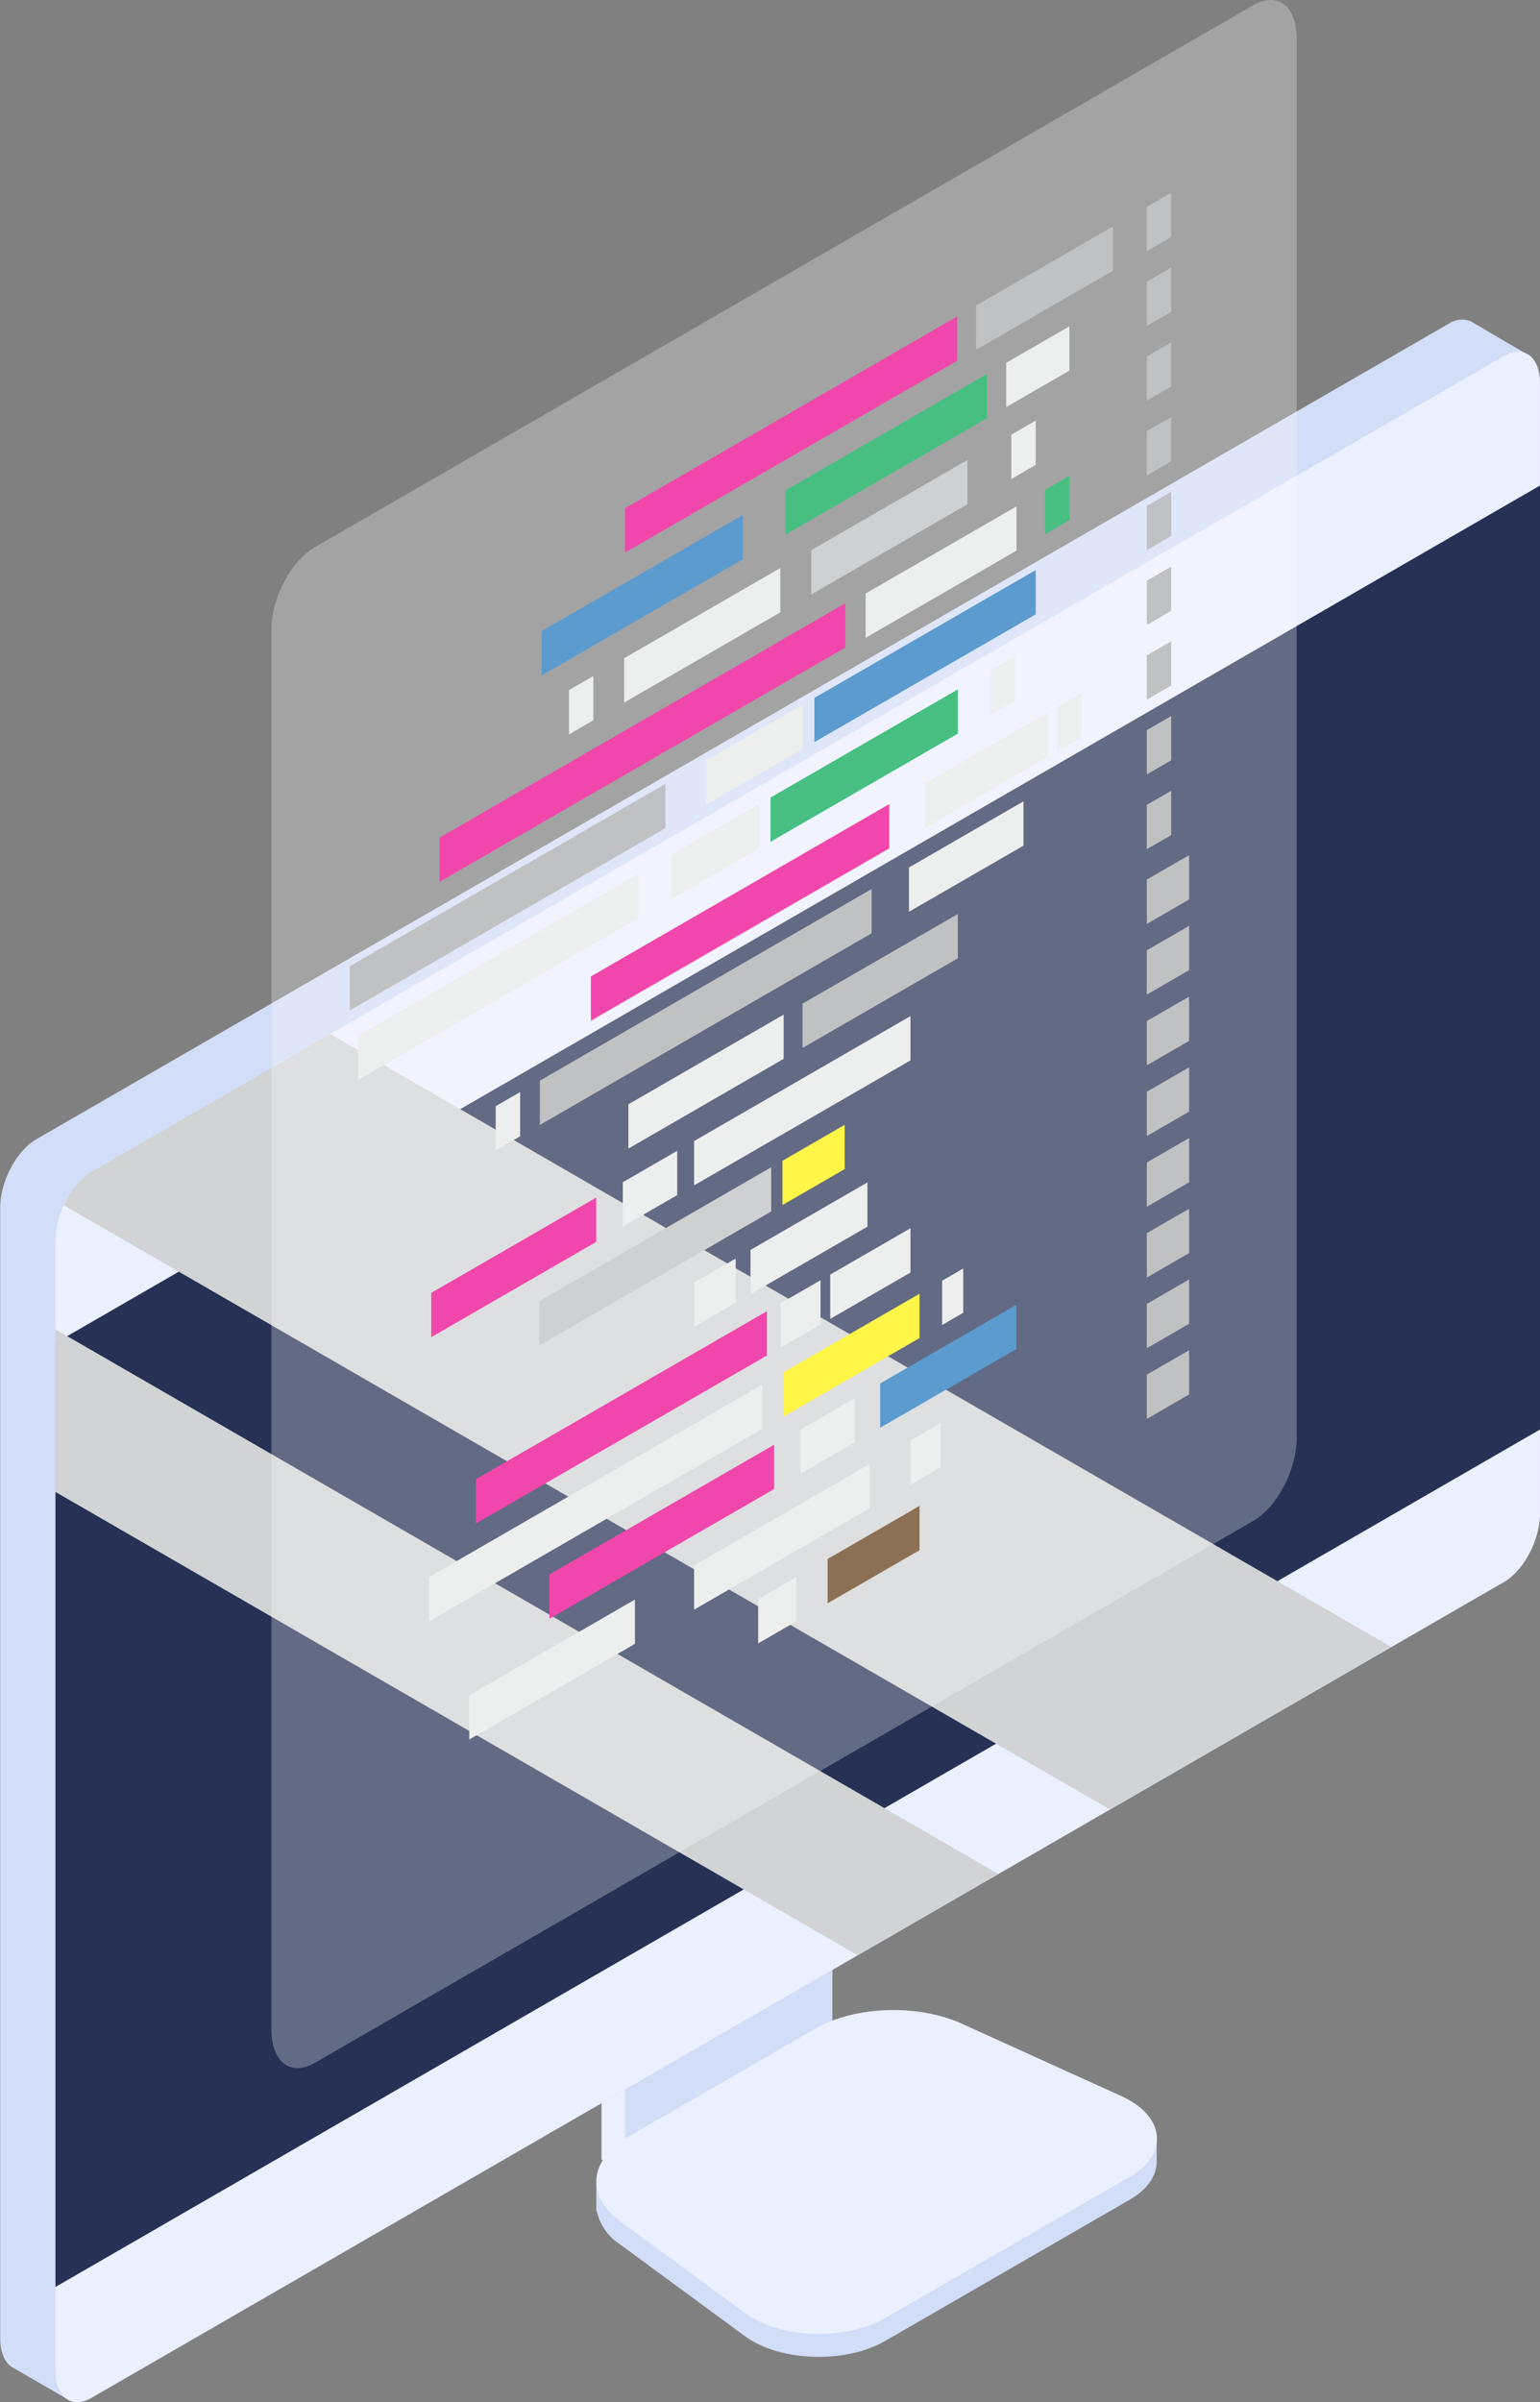 <svg xmlns="http://www.w3.org/2000/svg" xmlns:xlink="http://www.w3.org/1999/xlink" viewBox="0 0 231.2 360.5"><rect x="0" y="0" width="231.2" height="360.5" fill="#808080" stroke="none"/><defs><style>.cls-1{isolation:isolate;}.cls-2{fill:#ebf0ff;}.cls-3{fill:#d2ddf7;}.cls-4{fill:url(#linear-gradient);}.cls-5{fill:#263155;}.cls-6{mix-blend-mode:multiply;}.cls-7{fill:#d1d3d4;}.cls-8{fill:#a7a9ac;}.cls-9{fill:#ec008c;}.cls-10{fill:#e6e7e8;}.cls-11{fill:#00a651;}.cls-12{fill:#1c75bc;}.cls-13{fill:#bcbec0;}.cls-14{fill:#fff200;}.cls-15{fill:#603913;}.cls-16{fill:#fff;opacity:0.28;}</style><linearGradient id="linear-gradient" x1="86.21" y1="206.65" x2="309.08" y2="206.65" gradientTransform="matrix(-1, 0, 0, 1, 317.41, 0)" gradientUnits="userSpaceOnUse"><stop offset="0" stop-color="#e2d8f6"/><stop offset="0.99" stop-color="#ccc6ff"/></linearGradient></defs><g class="cls-1"><g id="Calque_2" data-name="Calque 2"><g id="Calque_1-2" data-name="Calque 1"><polygon class="cls-2" points="90.32 324.1 121.46 306.12 121.46 236.1 90.32 254.08 90.32 324.1"/><polygon class="cls-3" points="93.83 326.03 124.97 308.05 124.97 238.03 93.83 256.01 93.83 326.03"/><polygon class="cls-2" points="93.83 326.03 90.32 324.1 90.32 254.08 93.83 256.01 93.83 326.03"/><polygon class="cls-2" points="124.97 238.03 121.46 236.1 90.32 254.08 93.83 256.01 124.97 238.03"/><path class="cls-3" d="M89.52,331.85v-4.59l1.2,0a11.09,11.09,0,0,1,3.65-3.2l28-16.17c5.94-3.43,15.39-3.76,22-.76L168.29,318a10.46,10.46,0,0,1,4.36,3.35l1-.42v3.74h0c-.11,2-1.47,4-4.12,5.5l-36.63,21.15c-6,3.46-15.86,3.12-21.09-.73l-18.78-13.8a8,8,0,0,1-3.45-5Z"/><path class="cls-2" d="M132.93,347.87l36.63-21.15c6-3.45,5.39-9.15-1.27-12.17l-23.9-10.84c-6.61-3-16.06-2.67-22,.76l-28,16.17c-5.94,3.43-6.51,8.88-1.32,12.7l18.78,13.8C117.07,351,126.94,351.33,132.93,347.87Z"/><path class="cls-3" d="M5.41,171,217.46,48.6a3.6,3.6,0,0,1,3.33-.39h0a2.58,2.58,0,0,1,.42.25l7.63,4.47-6,4.49V222.25c0,4-2.42,8.61-5.41,10.33l-180.22,104,.47.75L10,360,2.07,355.4a3.09,3.09,0,0,1-.42-.25l0,0h0c-1-.73-1.62-2.19-1.62-4.21V181.36C0,177.38,2.42,172.76,5.41,171Z"/><path class="cls-4" d="M13.74,359.85,225.79,237.42c3-1.72,5.41-6.35,5.41-10.33V57.53c0-4-2.42-5.81-5.41-4.09l-212,122.43c-3,1.73-5.41,6.35-5.41,10.33V355.76C8.33,359.74,10.75,361.57,13.74,359.85Z"/><path class="cls-2" d="M8.33,186.21V355.77c0,4,2.42,5.81,5.41,4.08l115-66.41,21.13-12.2,16.76-9.67,42.24-24.39,16.9-9.76c3-1.72,5.41-6.35,5.41-10.33V57.53c0-4-2.42-5.81-5.41-4.09L49.56,155.19,13.74,175.87a11.24,11.24,0,0,0-4.17,5A13.05,13.05,0,0,0,8.33,186.21Z"/><polygon class="cls-5" points="8.33 343.22 231.2 214.54 231.2 72.87 8.33 201.54 8.33 343.22"/><g class="cls-6"><path class="cls-7" d="M9.57,180.88l157.08,90.69,42.24-24.39-159.33-92L13.74,175.87A11.24,11.24,0,0,0,9.57,180.88Z"/><polygon class="cls-7" points="8.33 199.51 8.33 223.91 128.76 293.44 149.89 281.24 8.33 199.51"/></g><polygon class="cls-8" points="172.17 37.7 175.83 35.59 175.83 28.94 172.17 31.05 172.17 37.7"/><polygon class="cls-8" points="146.54 52.49 167.08 40.64 167.08 33.99 146.54 45.85 146.54 52.49"/><polygon class="cls-9" points="93.83 82.93 143.7 54.14 143.7 47.49 93.83 76.28 93.83 82.93"/><polygon class="cls-8" points="172.17 48.92 175.83 46.8 175.83 40.16 172.17 42.27 172.17 48.92"/><polygon class="cls-10" points="151.06 61.1 160.55 55.62 160.55 48.98 151.06 54.45 151.06 61.1"/><polygon class="cls-11" points="117.95 80.22 148.15 62.78 148.15 56.14 117.95 73.58 117.95 80.22"/><polygon class="cls-12" points="81.3 101.38 111.51 83.94 111.51 77.29 81.3 94.73 81.3 101.38"/><polygon class="cls-8" points="172.17 60.13 175.83 58.02 175.83 51.37 172.17 53.49 172.17 60.13"/><polygon class="cls-10" points="151.83 71.88 155.49 69.77 155.49 63.12 151.83 65.23 151.83 71.88"/><polygon class="cls-10" points="85.42 110.22 89.08 108.1 89.08 101.46 85.42 103.57 85.42 110.22"/><polygon class="cls-13" points="121.79 89.22 145.24 75.68 145.24 69.03 121.79 82.57 121.79 89.22"/><polygon class="cls-10" points="93.7 105.44 117.15 91.9 117.15 85.25 93.7 98.79 93.7 105.44"/><polygon class="cls-8" points="172.17 71.35 175.83 69.24 175.83 62.59 172.17 64.7 172.17 71.35"/><polygon class="cls-11" points="156.89 80.17 160.55 78.06 160.55 71.41 156.89 73.53 156.89 80.17"/><polygon class="cls-10" points="129.96 95.72 152.61 82.64 152.61 76 129.96 89.07 129.96 95.72"/><polygon class="cls-9" points="66 132.34 126.91 97.18 126.91 90.53 66 125.7 66 132.34"/><polygon class="cls-8" points="172.17 82.57 175.83 80.45 175.83 73.81 172.17 75.92 172.17 82.57"/><polygon class="cls-12" points="122.26 111.38 155.49 92.2 155.49 85.55 122.26 104.74 122.26 111.38"/><polygon class="cls-10" points="105.99 120.78 120.48 112.41 120.48 105.76 105.99 114.13 105.99 120.78"/><polygon class="cls-8" points="52.51 151.65 99.91 124.29 99.91 117.64 52.51 145 52.51 151.65"/><polygon class="cls-8" points="172.17 93.79 175.83 91.67 175.83 85.03 172.17 87.14 172.17 93.79"/><polygon class="cls-10" points="148.73 107.25 152.39 105.14 152.39 98.49 148.73 100.61 148.73 107.25"/><polygon class="cls-11" points="115.67 126.34 143.8 110.1 143.8 103.46 115.67 119.7 115.67 126.34"/><polygon class="cls-10" points="100.75 134.96 113.95 127.33 113.95 120.69 100.75 128.31 100.75 134.96"/><polygon class="cls-10" points="53.78 162.07 95.84 137.79 95.84 131.14 53.78 155.43 53.78 162.07"/><polygon class="cls-8" points="172.17 105 175.83 102.89 175.83 96.24 172.17 98.36 172.17 105"/><polygon class="cls-10" points="158.72 112.77 162.38 110.65 162.38 104.01 158.72 106.12 158.72 112.77"/><polygon class="cls-10" points="138.88 124.23 157.32 113.58 157.32 106.93 138.88 117.58 138.88 124.23"/><polygon class="cls-9" points="88.71 153.19 133.51 127.32 133.51 120.67 88.71 146.54 88.71 153.19"/><polygon class="cls-8" points="172.17 116.22 175.83 114.11 175.83 107.46 172.17 109.57 172.17 116.22"/><polygon class="cls-10" points="74.42 172.65 78.09 170.54 78.09 163.89 74.42 166.01 74.42 172.65"/><polygon class="cls-10" points="136.46 136.84 153.66 126.91 153.66 120.26 136.46 130.19 136.46 136.84"/><polygon class="cls-8" points="81.05 168.83 130.86 140.07 130.86 133.42 81.05 162.18 81.05 168.83"/><polygon class="cls-8" points="172.17 127.44 175.83 125.33 175.83 118.68 172.17 120.79 172.17 127.44"/><polygon class="cls-8" points="120.48 157.28 143.8 143.82 143.8 137.17 120.48 150.63 120.48 157.28"/><polygon class="cls-10" points="94.34 172.38 117.65 158.91 117.65 152.27 94.34 165.73 94.34 172.38"/><polygon class="cls-8" points="172.17 138.66 178.52 134.99 178.52 128.34 172.17 132.01 172.17 138.66"/><polygon class="cls-10" points="104.2 177.9 136.69 159.14 136.69 152.49 104.2 171.25 104.2 177.9"/><polygon class="cls-10" points="93.5 184.08 101.67 179.36 101.67 172.71 93.5 177.43 93.5 184.08"/><polygon class="cls-9" points="64.74 200.68 89.51 186.38 89.51 179.73 64.74 194.03 64.74 200.68"/><polygon class="cls-8" points="172.17 149.27 178.52 145.6 178.52 138.95 172.17 142.62 172.17 149.27"/><polygon class="cls-14" points="117.47 180.85 126.81 175.46 126.81 168.81 117.47 174.21 117.47 180.85"/><polygon class="cls-13" points="81 201.9 115.78 181.82 115.78 175.18 81 195.26 81 201.9"/><polygon class="cls-8" points="172.17 159.88 178.52 156.22 178.52 149.57 172.17 153.24 172.17 159.88"/><polygon class="cls-10" points="112.67 194.23 130.23 184.1 130.23 177.45 112.67 187.59 112.67 194.23"/><polygon class="cls-10" points="104.2 199.13 110.45 195.52 110.45 188.87 104.2 192.48 104.2 199.13"/><polygon class="cls-8" points="172.17 170.5 178.52 166.83 178.52 160.18 172.17 163.85 172.17 170.5"/><polygon class="cls-10" points="124.64 197.94 136.69 190.98 136.69 184.33 124.64 191.29 124.64 197.94"/><polygon class="cls-9" points="71.46 228.64 115.14 203.43 115.14 196.78 71.46 221.99 71.46 228.64"/><polygon class="cls-10" points="117.17 202.25 123.19 198.78 123.19 192.13 117.17 195.61 117.17 202.25"/><polygon class="cls-8" points="172.17 181.11 178.52 177.44 178.52 170.8 172.17 174.46 172.17 181.11"/><polygon class="cls-10" points="141.44 198.86 144.61 197.02 144.61 190.37 141.44 192.21 141.44 198.86"/><polygon class="cls-14" points="117.65 212.59 138.05 200.81 138.05 194.16 117.65 205.94 117.65 212.59"/><polygon class="cls-10" points="64.41 243.33 114.4 214.47 114.4 207.82 64.41 236.68 64.41 243.33"/><polygon class="cls-8" points="172.17 191.73 178.52 188.06 178.52 181.41 172.17 185.08 172.17 191.73"/><polygon class="cls-12" points="132.14 214.27 152.58 202.47 152.58 195.82 132.14 207.63 132.14 214.27"/><polygon class="cls-9" points="82.49 242.94 116.22 223.47 116.22 216.82 82.49 236.29 82.49 242.94"/><polygon class="cls-10" points="120.18 221.18 128.32 216.47 128.32 209.83 120.18 214.53 120.18 221.18"/><polygon class="cls-8" points="172.17 202.34 178.52 198.67 178.52 192.02 172.17 195.69 172.17 202.34"/><polygon class="cls-10" points="136.69 222.82 141.23 220.21 141.23 213.56 136.69 216.18 136.69 222.82"/><polygon class="cls-10" points="70.45 261.06 95.32 246.71 95.32 240.06 70.45 254.42 70.45 261.06"/><polygon class="cls-10" points="104.2 241.58 130.59 226.34 130.59 219.7 104.2 234.94 104.2 241.58"/><polygon class="cls-8" points="172.17 212.95 178.52 209.28 178.52 202.64 172.17 206.31 172.17 212.95"/><polygon class="cls-15" points="124.25 240.62 138.05 232.65 138.05 226 124.25 233.97 124.25 240.62"/><polygon class="cls-10" points="113.82 246.64 119.57 243.32 119.57 236.67 113.82 240 113.82 246.64"/><path class="cls-16" d="M47.26,309.59l140.9-81.34c3.59-2.08,6.51-7.65,6.51-12.45V5.7c0-4.79-2.92-7-6.51-4.92L47.26,82.13c-3.59,2.07-6.51,7.64-6.51,12.44v210.1C40.75,309.46,43.67,311.67,47.26,309.59Z"/></g></g></g></svg>